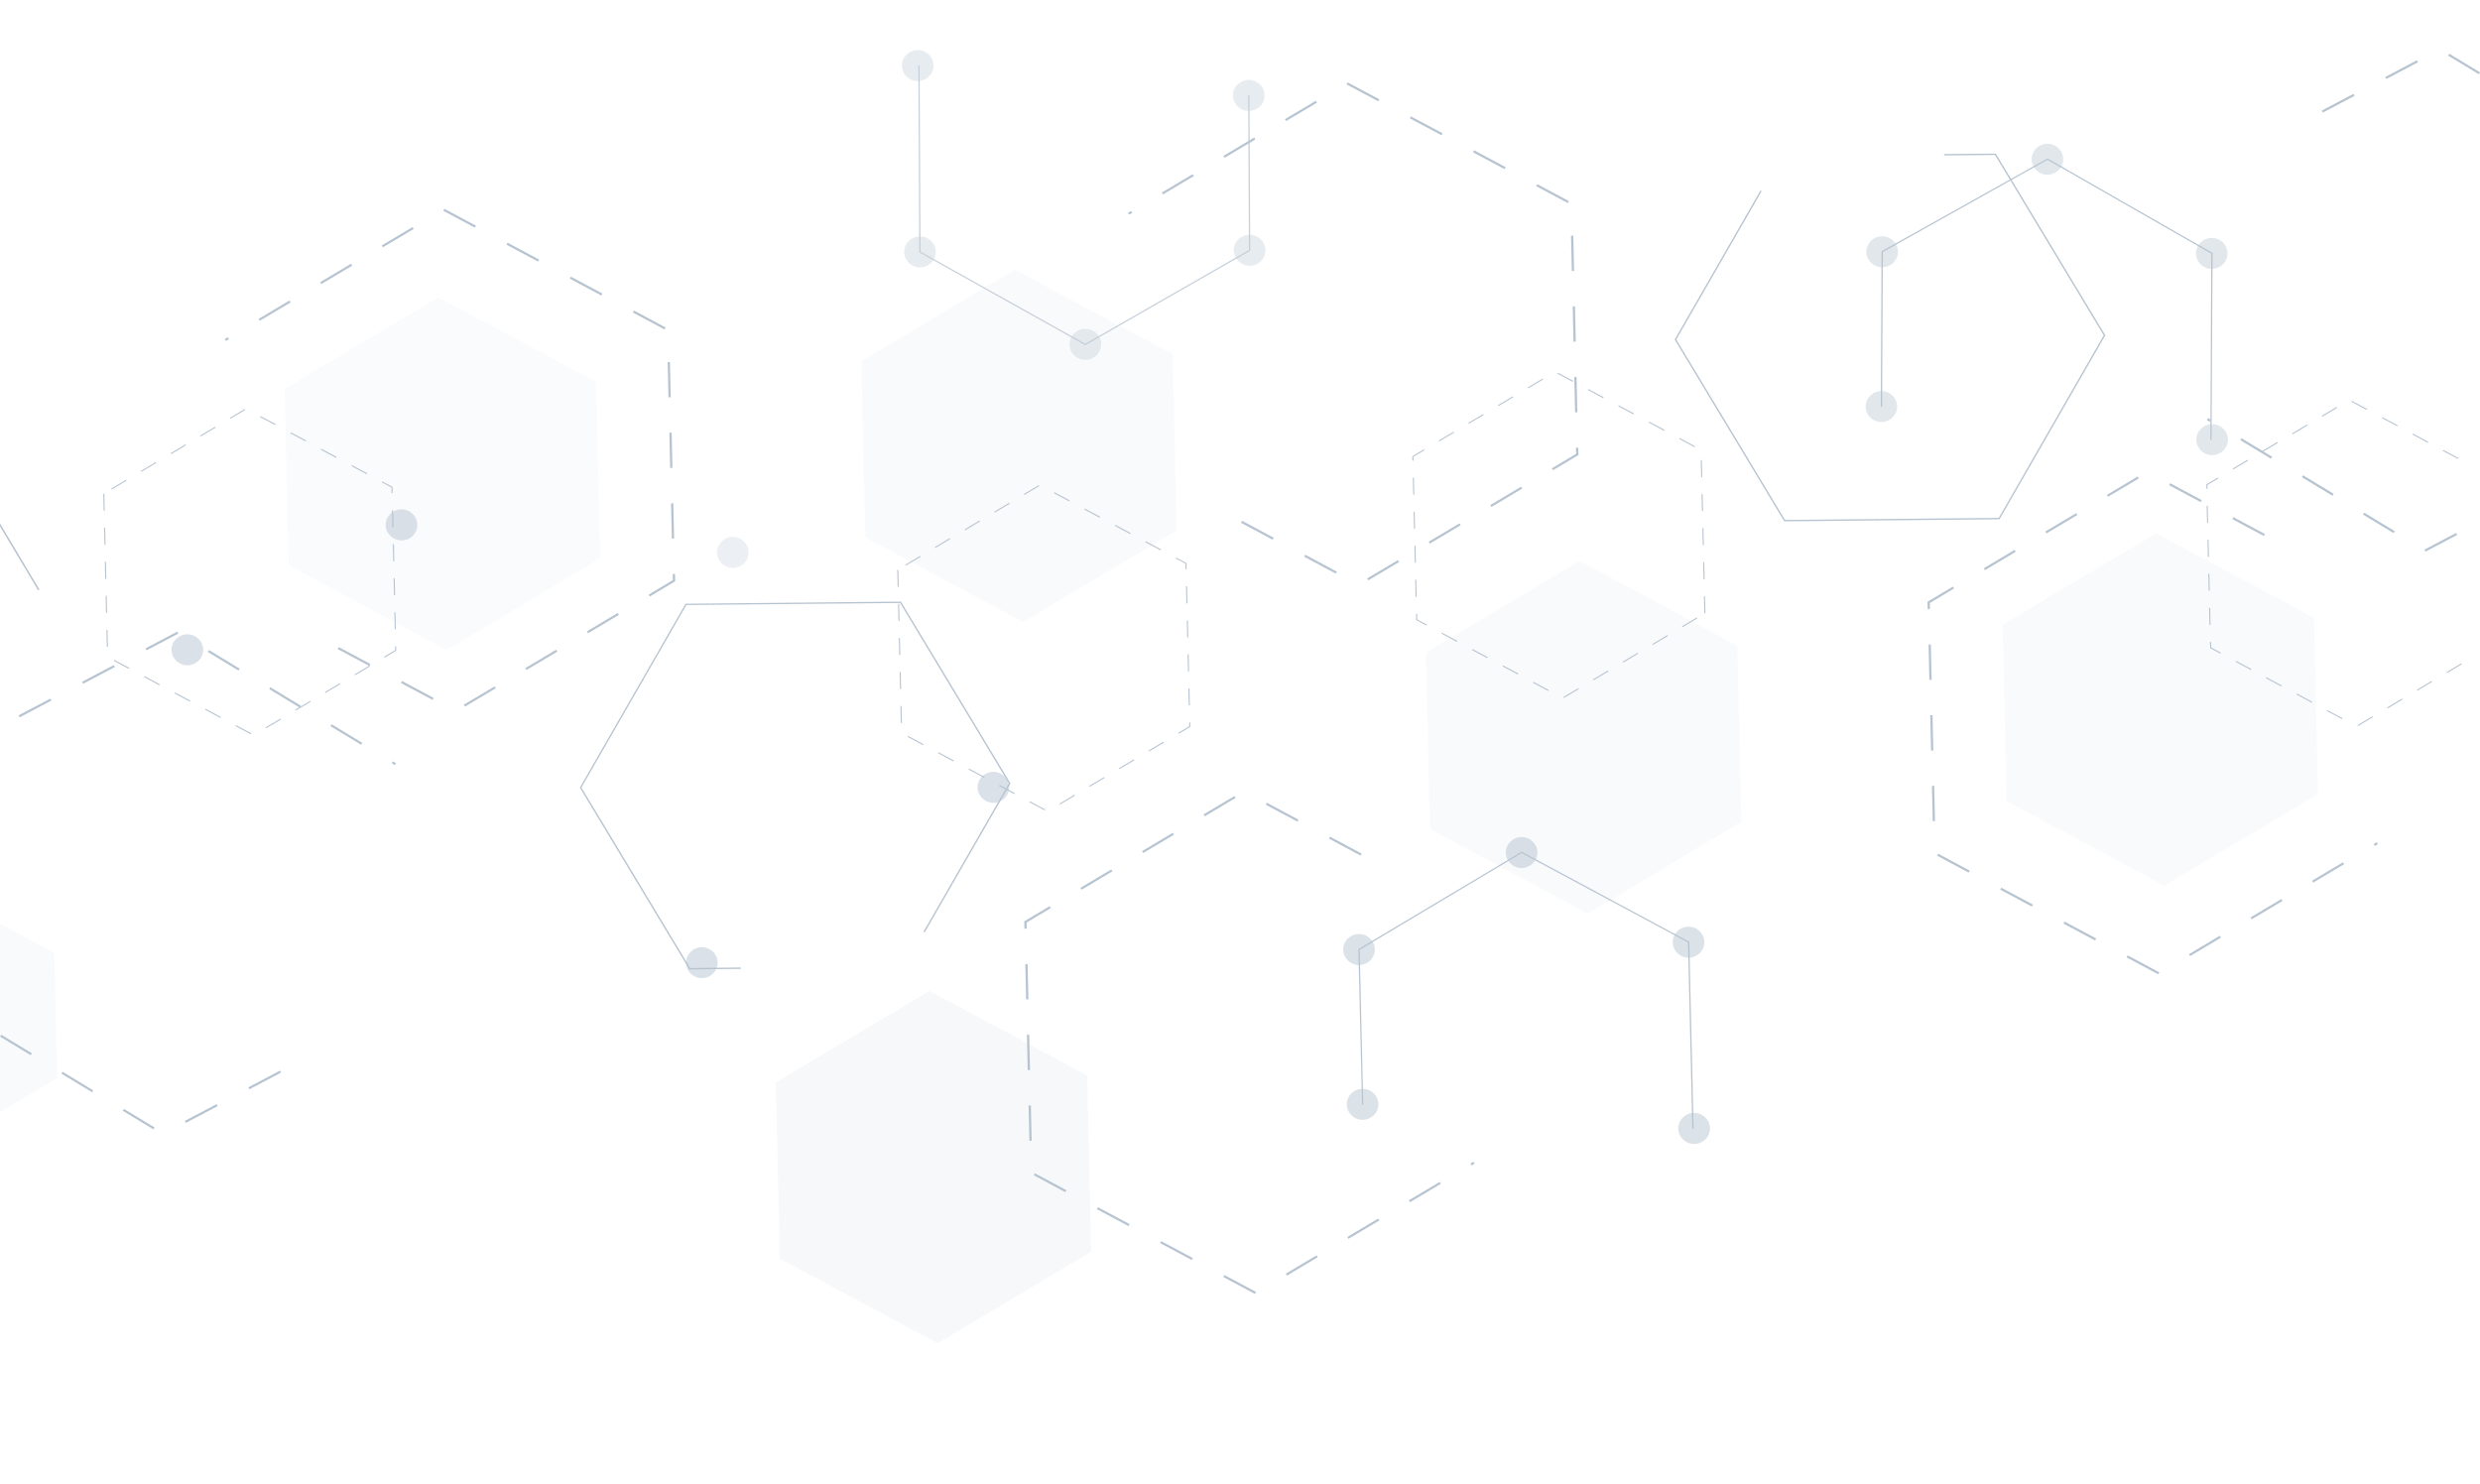 <svg width="911" height="545" viewBox="0 0 911 545" fill="none" xmlns="http://www.w3.org/2000/svg">
<g opacity="0.4" clip-path="url(#clip0)">
<path d="M620.535 345.907L620.39 345.871L558.961 312.877L498.989 348.657V348.764L500.337 405.754L500.774 405.718L499.463 348.907L558.961 313.377L620.062 346.193L621.664 414.609H622.137L620.535 345.907Z" fill="#496A8B"/>
<path d="M553.135 313.163C553.135 316.305 555.72 318.876 558.924 318.876C562.129 318.876 564.75 316.341 564.75 313.198C564.75 310.056 562.165 307.485 558.961 307.485C555.756 307.485 553.135 310.02 553.135 313.163Z" fill="#496A8B" fill-opacity="0.49"/>
<path d="M614.454 346.086C614.454 349.228 617.039 351.799 620.244 351.799C623.448 351.799 626.07 349.264 626.07 346.121C626.07 342.979 623.484 340.408 620.28 340.408C617.076 340.372 614.454 342.943 614.454 346.086Z" fill="#496A8B" fill-opacity="0.49"/>
<path d="M493.418 348.8C493.418 351.942 496.003 354.513 499.208 354.513C502.412 354.513 505.034 351.978 505.034 348.835C505.034 345.693 502.448 343.122 499.244 343.122C496.003 343.086 493.418 345.657 493.418 348.8Z" fill="#496A8B" fill-opacity="0.49"/>
<path d="M494.729 405.647C494.729 408.789 497.314 411.36 500.518 411.36C503.722 411.36 506.344 408.825 506.344 405.682C506.344 402.54 503.759 399.969 500.555 399.969C497.35 399.933 494.729 402.504 494.729 405.647Z" fill="#496A8B" fill-opacity="0.49"/>
<path d="M628.143 414.673C628.231 411.518 625.695 408.892 622.479 408.805C619.262 408.719 616.583 411.206 616.495 414.36C616.407 417.514 618.943 420.141 622.16 420.227C625.376 420.314 628.055 417.827 628.143 414.673Z" fill="#496A8B" fill-opacity="0.49"/>
<path d="M812.758 92.915L812.649 92.844L752.131 58.207L691.176 92.308V92.415L690.884 149.406H691.358L691.649 92.558L752.131 58.707L812.285 93.165L811.957 161.618H812.394L812.758 92.915Z" fill="#496A8B"/>
<path d="M746.305 58.314C746.195 61.456 748.708 64.099 751.912 64.17C755.117 64.277 757.811 61.814 757.884 58.671C757.993 55.529 755.481 52.886 752.276 52.815C749.109 52.708 746.414 55.172 746.305 58.314Z" fill="#496A8B" fill-opacity="0.4"/>
<path d="M806.677 92.915C806.568 96.058 809.081 98.7 812.285 98.771C815.489 98.879 818.184 96.415 818.256 93.272C818.366 90.13 815.853 87.488 812.649 87.416C809.481 87.273 806.786 89.773 806.677 92.915Z" fill="#496A8B" fill-opacity="0.4"/>
<path d="M685.605 92.308C685.495 95.451 688.008 98.093 691.212 98.165C694.416 98.272 697.111 95.808 697.184 92.665C697.293 89.523 694.781 86.881 691.576 86.809C688.372 86.666 685.714 89.166 685.605 92.308Z" fill="#496A8B" fill-opacity="0.4"/>
<path d="M685.313 149.156C685.204 152.298 687.716 154.94 690.921 155.012C694.125 155.119 696.82 152.655 696.892 149.513C696.965 146.37 694.489 143.728 691.285 143.656C688.08 143.549 685.422 146.013 685.313 149.156Z" fill="#496A8B" fill-opacity="0.4"/>
<path d="M806.823 161.332C806.714 164.474 809.226 167.117 812.43 167.188C815.635 167.295 818.329 164.831 818.402 161.689C818.511 158.547 815.999 155.904 812.794 155.833C809.59 155.726 806.896 158.19 806.823 161.332Z" fill="#496A8B" fill-opacity="0.4"/>
<path d="M499.79 314.282L488.174 308.069L488.575 307.355L500.19 313.568L499.79 314.282ZM476.595 301.82L464.979 295.607L465.38 294.893L476.996 301.106L476.595 301.82ZM540.572 428.119L540.135 427.441L541.264 426.763L541.701 427.441L540.572 428.119ZM442.549 299.856L442.112 299.177L453.436 292.429L453.873 293.107L442.549 299.856ZM517.96 441.617L517.523 440.939L528.847 434.19L529.284 434.868L517.96 441.617ZM419.937 313.354L419.5 312.675L430.824 305.926L431.261 306.605L419.937 313.354ZM495.348 455.079L494.911 454.401L506.235 447.652L506.672 448.33L495.348 455.079ZM397.324 326.816L396.887 326.137L408.212 319.388L408.649 320.067L397.324 326.816ZM472.735 468.577L472.298 467.898L483.623 461.149L484.06 461.828L472.735 468.577ZM377.115 338.885L377.152 341.135L376.314 341.17L376.241 338.456L385.563 332.886L386 333.564L377.115 338.885ZM461.01 475.326L449.395 469.112L449.795 468.398L461.411 474.611L461.01 475.326ZM377.771 367.094L376.933 367.13L376.642 354.168L377.479 354.132L377.771 367.094ZM437.779 462.863L426.163 456.65L426.564 455.936L438.179 462.149L437.779 462.863ZM378.353 393.054L377.516 393.09L377.224 380.128L378.062 380.092L378.353 393.054ZM414.548 450.401L402.932 444.188L403.332 443.474L414.948 449.687L414.548 450.401ZM378.972 419.014L378.135 419.05L377.843 406.088L378.681 406.052L378.972 419.014ZM391.353 437.939L379.737 431.726L380.137 431.012L391.753 437.225L391.353 437.939Z" fill="#496A8B"/>
<path d="M831.62 196.897L820.005 190.684L820.405 189.97L832.021 196.183L831.62 196.897ZM808.389 184.435L796.773 178.222L797.174 177.508L808.789 183.721L808.389 184.435ZM872.366 310.735L871.929 310.056L873.058 309.378L873.495 310.056L872.366 310.735ZM774.379 182.471L773.942 181.793L785.267 175.044L785.704 175.722L774.379 182.471ZM849.754 324.197L849.317 323.518L860.641 316.769L861.078 317.448L849.754 324.197ZM751.767 195.933L751.33 195.255L762.654 188.506L763.091 189.184L751.767 195.933ZM827.141 337.694L826.704 337.016L838.029 330.267L838.466 330.946L827.141 337.694ZM729.155 209.431L728.718 208.752L740.042 202.003L740.479 202.682L729.155 209.431ZM804.529 351.192L804.092 350.514L815.417 343.765L815.853 344.443L804.529 351.192ZM708.909 221.5L708.945 223.75L708.108 223.785L708.035 221.072L717.357 215.501L717.794 216.18L708.909 221.5ZM792.804 357.905L781.188 351.692L781.589 350.978L793.205 357.191L792.804 357.905ZM709.564 249.71L708.727 249.745L708.436 236.783L709.273 236.747L709.564 249.71ZM769.609 345.479L757.994 339.265L758.394 338.551L770.01 344.765L769.609 345.479ZM710.183 275.669L709.346 275.705L709.055 262.743L709.892 262.707L710.183 275.669ZM746.378 333.017L734.762 326.803L735.163 326.089L746.778 332.302L746.378 333.017ZM710.802 301.629L709.965 301.665L709.674 288.703L710.511 288.667L710.802 301.629ZM723.183 320.554L711.567 314.341L711.968 313.627L723.583 319.84L723.183 320.554Z" fill="#496A8B"/>
<path d="M864.514 34.481L852.879 40.632L853.276 41.355L864.912 35.204L864.514 34.481Z" fill="#496A8B"/>
<path d="M887.814 22.147L876.178 28.297L876.575 29.02L888.211 22.87L887.814 22.147Z" fill="#496A8B"/>
<path d="M811.078 153.577L810.638 154.276L811.753 154.951L812.193 154.252L811.078 153.577Z" fill="#496A8B"/>
<path d="M910.563 27.248L899.275 20.428L899.712 19.749L911 26.57" fill="#496A8B"/>
<path d="M823.397 160.988L822.957 161.687L834.207 168.492L834.646 167.793L823.397 160.988Z" fill="#496A8B"/>
<path d="M845.99 174.594L845.55 175.293L856.8 182.1L857.239 181.401L845.99 174.594Z" fill="#496A8B"/>
<path d="M868.451 188.328L868.012 189.027L879.26 195.834L879.7 195.135L868.451 188.328Z" fill="#496A8B"/>
<path d="M902.218 195.772L890.582 201.921L890.979 202.644L902.615 196.495L902.218 195.772Z" fill="#496A8B"/>
<path d="M622.465 164.26L616.857 161.261L617.039 160.904L622.647 163.903L622.465 164.26ZM625.305 175.258H624.905L624.759 169.009H625.16L625.305 175.258ZM611.286 158.261L605.679 155.262L605.861 154.905L611.468 157.904L611.286 158.261ZM625.596 187.756H625.196L625.05 181.507H625.451L625.596 187.756ZM600.071 152.262L594.464 149.263L594.646 148.906L600.253 151.905L600.071 152.262ZM625.888 200.254H625.487L625.342 194.005H625.742L625.888 200.254ZM588.892 146.263L583.285 143.264L583.467 142.907L589.075 145.906L588.892 146.263ZM626.179 212.787H625.779L625.633 206.539H626.034L626.179 212.787ZM577.714 140.264L572.106 137.265L572.288 136.908L577.896 139.907L577.714 140.264ZM626.47 225.285H626.07L625.924 219.036H626.325L626.47 225.285ZM618.096 230.392L617.877 230.07L623.339 226.821L623.557 227.142L618.096 230.392ZM561.401 142.657L561.182 142.335L566.644 139.086L566.863 139.407L561.401 142.657ZM607.208 236.89L606.99 236.569L612.452 233.32L612.67 233.641L607.208 236.89ZM550.477 149.156L550.258 148.834L555.72 145.585L555.939 145.906L550.477 149.156ZM596.284 243.389L596.066 243.068L601.528 239.818L601.746 240.14L596.284 243.389ZM539.59 155.654L539.371 155.333L544.833 152.084L545.051 152.405L539.59 155.654ZM585.397 249.888L585.178 249.567L590.64 246.317L590.859 246.639L585.397 249.888ZM528.702 162.153L528.484 161.832L533.946 158.583L534.164 158.904L528.702 162.153ZM574.509 256.387L574.291 256.066L579.753 252.816L579.971 253.138L574.509 256.387ZM519.198 167.831L519.235 169.224H518.834L518.798 167.617L523.022 165.081L523.24 165.403L519.198 167.831ZM568.72 253.816L563.112 250.817L563.294 250.459L568.902 253.459L568.72 253.816ZM519.526 181.721H519.126L518.98 175.472H519.38L519.526 181.721ZM557.541 247.781L551.933 244.782L552.116 244.425L557.723 247.424L557.541 247.781ZM519.817 194.219H519.417L519.271 187.97H519.672L519.817 194.219ZM546.326 241.782L540.718 238.783L540.9 238.426L546.508 241.425L546.326 241.782ZM520.109 206.717H519.708L519.562 200.468H519.963L520.109 206.717ZM535.147 235.783L529.54 232.784L529.722 232.427L535.329 235.426L535.147 235.783ZM520.4 219.215H519.999L519.854 212.966H520.254L520.4 219.215ZM523.968 229.784L520.218 227.785L520.181 225.499H520.582L520.618 227.571L524.187 229.463L523.968 229.784Z" fill="#496A8B"/>
<path d="M897.532 165.267L897.34 165.611L902.93 168.612L903.122 168.267L897.532 165.267Z" fill="#496A8B"/>
<path d="M886.377 159.281L886.185 159.625L891.774 162.625L891.967 162.281L886.377 159.281Z" fill="#496A8B"/>
<path d="M875.184 153.255L874.991 153.6L880.581 156.6L880.773 156.255L875.184 153.255Z" fill="#496A8B"/>
<path d="M863.973 147.261L863.78 147.606L869.37 150.606L869.562 150.262L863.973 147.261Z" fill="#496A8B"/>
<path d="M858.323 149.485L852.879 152.733L853.087 153.069L858.531 149.82L858.323 149.485Z" fill="#496A8B"/>
<path d="M904.114 243.688L898.67 246.936L898.878 247.272L904.322 244.024L904.114 243.688Z" fill="#496A8B"/>
<path d="M847.405 155.954L841.96 159.2L842.168 159.536L847.613 156.289L847.405 155.954Z" fill="#496A8B"/>
<path d="M893.23 250.14L887.786 253.389L887.994 253.724L893.438 250.476L893.23 250.14Z" fill="#496A8B"/>
<path d="M836.536 162.368L831.091 165.614L831.299 165.949L836.744 162.703L836.536 162.368Z" fill="#496A8B"/>
<path d="M882.34 256.635L876.896 259.883L877.105 260.218L882.549 256.97L882.34 256.635Z" fill="#496A8B"/>
<path d="M825.592 168.883L820.146 172.129L820.355 172.464L825.8 169.219L825.592 168.883Z" fill="#496A8B"/>
<path d="M871.435 263.127L865.99 266.373L866.198 266.709L871.643 263.462L871.435 263.127Z" fill="#496A8B"/>
<path d="M810.865 178.15L810.902 179.543H810.501L810.465 177.936L814.725 175.401L814.907 175.758L810.865 178.15Z" fill="#496A8B"/>
<path d="M854.901 260.823L854.709 261.167L860.298 264.167L860.491 263.822L854.901 260.823Z" fill="#496A8B"/>
<path d="M810.998 185.771L810.598 185.78L810.741 192.027L811.141 192.018L810.998 185.771Z" fill="#496A8B"/>
<path d="M843.781 254.794L843.589 255.139L849.179 258.139L849.371 257.794L843.781 254.794Z" fill="#496A8B"/>
<path d="M811.295 198.271L810.895 198.28L811.04 204.527L811.44 204.518L811.295 198.271Z" fill="#496A8B"/>
<path d="M832.538 248.794L832.346 249.139L837.936 252.138L838.128 251.794L832.538 248.794Z" fill="#496A8B"/>
<path d="M811.59 210.77L811.189 210.779L811.336 217.026L811.736 217.017L811.59 210.77Z" fill="#496A8B"/>
<path d="M821.441 242.796L821.249 243.14L826.839 246.14L827.031 245.796L821.441 242.796Z" fill="#496A8B"/>
<path d="M811.878 223.301L811.478 223.31L811.623 229.557L812.023 229.548L811.878 223.301Z" fill="#496A8B"/>
<path d="M815.635 240.104L811.884 238.104L811.812 235.819H812.212L812.285 237.854L815.817 239.783L815.635 240.104Z" fill="#496A8B"/>
<g opacity="0.3">
<path opacity="0.3" d="M639.651 301.736V301.915L583.248 335.552L525.461 304.557L525.315 304.486L523.822 239.926V239.747L580.226 206.11L638.013 237.105L638.159 237.176L639.651 301.736Z" fill="#496A8B"/>
</g>
<g opacity="0.3">
<path opacity="0.3" d="M851.465 291.524V291.702L795.061 325.339L737.274 294.345L737.129 294.273L735.636 229.713V229.534L792.039 195.897L849.826 226.892L849.972 226.963L851.465 291.524Z" fill="#496A8B"/>
</g>
<path opacity="0.12" d="M400.829 459.626V459.805L344.426 493.442L286.639 462.447L286.493 462.376L285 397.816V397.637L341.403 364L399.19 394.995L399.336 395.066L400.829 459.626Z" fill="#496A8B"/>
<path d="M773.36 123.196L773.287 123.053L733.124 56.422L714.153 56.6L714.189 57.1L732.832 56.922L772.777 123.196L734.216 190.256L655.71 191.005L615.765 124.731L647.117 70.241L646.68 69.991L615.183 124.731L615.255 124.874L655.419 191.505L734.507 190.756L734.58 190.613L773.36 123.196Z" fill="#496A8B"/>
<g opacity="0.8">
<path d="M337.68 92.701L337.826 92.772L398.672 126.802L459.263 92.094V91.951L458.971 34.961L458.498 34.997L458.789 91.844L398.672 126.302L338.154 92.451L337.789 23.999H337.353L337.68 92.701Z" fill="#496A8B"/>
<path d="M404.498 126.624C404.571 123.481 402.022 120.875 398.818 120.803C395.613 120.732 392.955 123.231 392.882 126.374C392.81 129.516 395.358 132.123 398.563 132.194C401.767 132.266 404.425 129.766 404.498 126.624Z" fill="#496A8B" fill-opacity="0.4"/>
<path d="M343.761 92.665C343.834 89.523 341.285 86.916 338.081 86.845C334.877 86.773 332.218 89.273 332.146 92.415C332.073 95.558 334.622 98.164 337.826 98.236C341.03 98.307 343.688 95.808 343.761 92.665Z" fill="#496A8B" fill-opacity="0.4"/>
<path d="M464.834 92.058C464.907 88.916 462.358 86.309 459.154 86.238C455.949 86.166 453.291 88.666 453.218 91.808C453.145 94.951 455.694 97.557 458.899 97.629C462.139 97.7 464.798 95.201 464.834 92.058Z" fill="#496A8B" fill-opacity="0.4"/>
<path d="M464.542 35.175C464.615 32.033 462.066 29.426 458.862 29.355C455.658 29.283 453 31.783 452.927 34.925C452.854 38.068 455.403 40.674 458.607 40.746C461.812 40.817 464.47 38.318 464.542 35.175Z" fill="#496A8B" fill-opacity="0.4"/>
<path d="M342.924 24.213C342.997 21.071 340.448 18.464 337.243 18.392C334.039 18.321 331.381 20.821 331.308 23.963C331.235 27.105 333.784 29.712 336.989 29.783C340.193 29.855 342.851 27.355 342.924 24.213Z" fill="#496A8B" fill-opacity="0.4"/>
</g>
<path d="M263.625 353.727C263.661 350.585 261.112 348.014 257.908 347.942C254.704 347.907 252.082 350.406 252.009 353.548C251.973 356.691 254.522 359.262 257.726 359.333C260.93 359.369 263.552 356.869 263.625 353.727Z" fill="#496A8B" fill-opacity="0.5"/>
<path d="M74.634 238.792C74.67 235.65 72.121 233.079 68.917 233.008C65.713 232.972 63.091 235.472 63.018 238.614C62.982 241.756 65.531 244.327 68.735 244.399C71.939 244.434 74.597 241.935 74.634 238.792Z" fill="#496A8B" fill-opacity="0.5"/>
<path d="M370.706 289.31C370.742 286.167 368.193 283.596 364.989 283.525C361.785 283.489 359.163 285.989 359.09 289.131C359.054 292.273 361.603 294.844 364.807 294.916C368.048 294.951 370.67 292.452 370.706 289.31Z" fill="#496A8B" fill-opacity="0.5"/>
<path opacity="0.5" d="M274.978 203.003C275.014 199.861 272.465 197.29 269.261 197.219C266.057 197.183 263.435 199.682 263.362 202.825C263.326 205.967 265.875 208.538 269.079 208.61C272.32 208.681 274.942 206.146 274.978 203.003Z" fill="#496A8B" fill-opacity="0.5"/>
<path d="M153.286 192.898C153.322 189.756 150.773 187.185 147.569 187.113C144.365 187.077 141.743 189.577 141.67 192.719C141.634 195.862 144.183 198.433 147.387 198.504C150.628 198.576 153.25 196.04 153.286 192.898Z" fill="#496A8B" fill-opacity="0.5"/>
<path d="M456.277 191.327L467.893 197.54L467.492 198.254L455.877 192.041L456.277 191.327ZM479.472 203.789L491.088 210.002L490.687 210.716L479.072 204.503L479.472 203.789ZM415.495 77.489L415.932 78.168L414.803 78.846L414.366 78.168L415.495 77.489ZM513.518 205.753L513.955 206.431L502.631 213.18L502.194 212.502L513.518 205.753ZM438.107 63.992L438.544 64.67L427.22 71.419L426.783 70.741L438.107 63.992ZM536.131 192.255L536.568 192.934L525.243 199.682L524.806 199.004L536.131 192.255ZM460.72 50.53L461.157 51.208L449.832 57.957L449.395 57.279L460.72 50.53ZM558.743 178.793L559.18 179.472L547.855 186.221L547.419 185.542L558.743 178.793ZM483.332 37.032L483.769 37.711L472.445 44.459L472.008 43.781L483.332 37.032ZM578.952 166.724L578.916 164.474L579.753 164.439L579.826 167.152L570.504 172.723L570.067 172.044L578.952 166.724ZM495.057 30.283L506.673 36.496L506.272 37.211L494.656 30.997L495.057 30.283ZM578.297 138.515L579.134 138.479L579.425 151.441L578.588 151.477L578.297 138.515ZM518.288 42.745L529.904 48.959L529.503 49.673L517.888 43.46L518.288 42.745ZM577.714 112.555L578.551 112.519L578.843 125.481L578.005 125.517L577.714 112.555ZM541.483 55.208L553.099 61.421L552.698 62.135L541.083 55.922L541.483 55.208ZM577.095 86.595L577.932 86.559L578.224 99.521L577.386 99.557L577.095 86.595ZM564.715 67.67L576.33 73.883L575.93 74.597L564.314 68.384L564.715 67.67Z" fill="#496A8B"/>
<path d="M124.447 237.712L136.063 243.925L135.662 244.639L124.047 238.426L124.447 237.712ZM147.679 250.174L159.294 256.387L158.894 257.101L147.278 250.888L147.679 250.174ZM83.665 123.874L84.102 124.553L82.973 125.231L82.536 124.553L83.665 123.874ZM181.688 252.138L182.125 252.816L170.801 259.565L170.364 258.887L181.688 252.138ZM106.314 110.412L106.751 111.091L95.426 117.84L94.989 117.161L106.314 110.412ZM204.301 238.676L204.737 239.354L193.413 246.103L192.976 245.425L204.301 238.676ZM128.926 96.915L129.363 97.593L118.039 104.342L117.602 103.663L128.926 96.915ZM226.913 225.178L227.35 225.857L216.025 232.605L215.589 231.927L226.913 225.178ZM151.538 83.417L151.975 84.095L140.651 90.844L140.214 90.166L151.538 83.417ZM247.158 213.109L247.122 210.859L247.959 210.823L248.032 213.537L238.711 219.108L238.274 218.429L247.158 213.109ZM163.227 76.704L174.843 82.917L174.442 83.631L162.826 77.418L163.227 76.704ZM246.503 184.899L247.34 184.864L247.632 197.826L246.794 197.861L246.503 184.899ZM186.458 89.166L198.074 95.379L197.673 96.093L186.058 89.88L186.458 89.166ZM245.884 158.94L246.721 158.904L247.013 171.866L246.175 171.902L245.884 158.94ZM209.69 101.628L221.305 107.841L220.905 108.555L209.289 102.342L209.69 101.628ZM245.265 133.016L246.102 132.98L246.394 145.942L245.556 145.978L245.265 133.016ZM232.885 114.09L244.5 120.303L244.1 121.018L232.484 114.804L232.885 114.09Z" fill="#496A8B"/>
<path d="M103.254 394.006L91.602 400.148L91.202 399.434L102.854 393.292L103.254 394.006ZM79.95 406.325L68.298 412.467L67.898 411.753L79.55 405.611L79.95 406.325ZM145.457 280.383L145.02 281.061L143.928 280.383L144.364 279.704L145.457 280.383ZM56.792 414.181L56.355 414.86L45.103 408.039L45.54 407.361L56.792 414.181ZM133.077 272.884L132.64 273.563L121.388 266.742L121.825 266.064L133.077 272.884ZM34.252 400.541L33.815 401.219L22.564 394.399L23.001 393.72L34.252 400.541ZM110.573 259.279L110.136 259.958L98.885 253.138L99.322 252.459L110.573 259.279ZM11.713 386.936L11.276 387.614L0.024 380.794L0.461 380.116L11.713 386.936ZM88.034 245.639L87.597 246.317L76.345 239.497L76.782 238.819L88.034 245.639ZM-10.79 373.295L-11.227 373.974L-20.513 368.332L-20.44 365.618L-19.602 365.654L-19.675 367.903L-10.79 373.295ZM65.494 232.748L53.842 238.89L53.442 238.176L65.094 232.034L65.494 232.748ZM-19.238 352.692L-20.076 352.656L-19.675 339.694L-18.838 339.73L-19.238 352.692ZM42.19 245.032L30.538 251.174L30.137 250.459L41.79 244.318L42.19 245.032ZM-18.474 326.732L-19.311 326.696L-18.91 313.734L-18.073 313.77L-18.474 326.732ZM18.886 257.351L7.234 263.493L6.833 262.779L18.485 256.637L18.886 257.351ZM-17.672 300.772L-18.51 300.736L-18.11 287.774L-17.272 287.81L-17.672 300.772ZM-4.418 269.67L-16.07 275.812L-16.471 275.098L-4.819 268.956L-4.418 269.67Z" fill="#496A8B"/>
<path d="M333.602 270.349L339.21 273.348L339.028 273.705L333.42 270.706L333.602 270.349ZM330.762 259.351H331.162L331.308 265.6H330.908L330.762 259.351ZM344.781 276.348L350.388 279.347L350.206 279.704L344.599 276.705L344.781 276.348ZM330.471 246.853H330.871L331.017 253.102H330.616L330.471 246.853ZM355.996 282.347L361.604 285.346L361.422 285.703L355.814 282.704L355.996 282.347ZM330.179 234.355H330.58L330.725 240.604H330.325L330.179 234.355ZM367.175 288.346L372.782 291.345L372.6 291.702L366.993 288.703L367.175 288.346ZM329.888 221.857H330.289L330.434 228.106H330.034L329.888 221.857ZM378.353 294.345L383.961 297.344L383.779 297.701L378.171 294.702L378.353 294.345ZM329.597 209.324H329.997L330.143 215.573H329.742L329.597 209.324ZM337.972 204.217L338.19 204.539L332.728 207.788L332.51 207.467L337.972 204.217ZM394.666 291.952L394.885 292.274L389.423 295.523L389.204 295.202L394.666 291.952ZM348.859 197.719L349.078 198.04L343.616 201.289L343.397 200.968L348.859 197.719ZM405.554 285.453L405.772 285.775L400.31 289.024L400.092 288.703L405.554 285.453ZM359.783 191.22L360.001 191.541L354.539 194.79L354.321 194.469L359.783 191.22ZM416.478 278.955L416.696 279.276L411.234 282.525L411.016 282.204L416.478 278.955ZM370.67 184.721L370.889 185.042L365.427 188.292L365.208 187.97L370.67 184.721ZM427.365 272.456L427.584 272.777L422.122 276.026L421.903 275.705L427.365 272.456ZM381.558 178.222L381.776 178.543L376.314 181.793L376.096 181.471L381.558 178.222ZM436.869 266.778L436.832 265.385H437.233L437.269 266.992L433.046 269.528L432.827 269.206L436.869 266.778ZM387.347 180.829L392.955 183.828L392.773 184.185L387.165 181.186L387.347 180.829ZM436.541 252.888H436.942L437.087 259.137H436.687L436.541 252.888ZM398.526 186.828L404.134 189.827L403.952 190.184L398.344 187.185L398.526 186.828ZM436.25 240.39H436.65L436.796 246.639H436.396L436.25 240.39ZM409.741 192.827L415.349 195.826L415.167 196.183L409.559 193.184L409.741 192.827ZM435.959 227.892H436.359L436.505 234.141H436.104L435.959 227.892ZM420.92 198.826L426.528 201.825L426.346 202.182L420.738 199.183L420.92 198.826ZM435.667 215.394H436.068L436.213 221.643H435.813L435.667 215.394ZM432.099 204.824L435.849 206.824L435.886 209.109H435.485L435.449 207.038L431.88 205.146L432.099 204.824Z" fill="#496A8B"/>
<path d="M41.935 242.375L47.543 245.375L47.361 245.732L41.753 242.732L41.935 242.375ZM39.095 231.377H39.495L39.641 237.626H39.24L39.095 231.377ZM53.114 248.374L58.721 251.374L58.539 251.731L52.932 248.731L53.114 248.374ZM38.804 218.879H39.204L39.35 225.128H38.949L38.804 218.879ZM64.293 254.373L69.9 257.373L69.718 257.73L64.111 254.73L64.293 254.373ZM38.512 206.381H38.913L39.059 212.63H38.658L38.512 206.381ZM75.508 260.372L81.115 263.371L80.933 263.729L75.326 260.729L75.508 260.372ZM38.221 193.848H38.621L38.767 200.097H38.367L38.221 193.848ZM86.686 266.371L92.294 269.37L92.112 269.728L86.504 266.728L86.686 266.371ZM37.93 181.35H38.33L38.476 187.599H38.075L37.93 181.35ZM46.305 176.244L46.523 176.565L41.061 179.814L40.843 179.493L46.305 176.244ZM102.999 263.979L103.218 264.3L97.756 267.549L97.537 267.228L102.999 263.979ZM57.192 169.745L57.41 170.066L51.949 173.316L51.73 172.994L57.192 169.745ZM113.887 257.48L114.105 257.801L108.643 261.05L108.425 260.729L113.887 257.48ZM68.116 163.246L68.334 163.567L62.873 166.817L62.654 166.495L68.116 163.246ZM124.811 250.981L125.029 251.302L119.567 254.552L119.349 254.23L124.811 250.981ZM79.003 156.747L79.222 157.068L73.76 160.318L73.541 159.996L79.003 156.747ZM135.698 244.482L135.917 244.803L130.455 248.053L130.236 247.731L135.698 244.482ZM89.891 150.248L90.109 150.57L84.647 153.819L84.429 153.498L89.891 150.248ZM145.165 238.804L145.129 237.412H145.53L145.566 239.019L141.342 241.554L141.124 241.232L145.165 238.804ZM95.68 152.819L101.288 155.819L101.106 156.176L95.498 153.176L95.68 152.819ZM144.874 224.914H145.275L145.42 231.163H145.02L144.874 224.914ZM106.859 158.818L112.467 161.818L112.285 162.175L106.677 159.175L106.859 158.818ZM144.583 212.416H144.983L145.129 218.665H144.728L144.583 212.416ZM118.038 164.853L123.645 167.852L123.463 168.209L117.856 165.21L118.038 164.853ZM144.291 199.918H144.692L144.838 206.167H144.437L144.291 199.918ZM129.253 170.852L134.861 173.851L134.678 174.208L129.071 171.209L129.253 170.852ZM144 187.42H144.401L144.546 193.669H144.146L144 187.42ZM140.432 176.851L144.182 178.85L144.219 181.136H143.818L143.782 179.065L140.213 177.172L140.432 176.851Z" fill="#496A8B"/>
<g opacity="0.3">
<path opacity="0.27" d="M316.415 132.873V132.694L372.818 99.057L430.606 130.052L430.751 130.123L432.244 194.683V194.862L375.841 228.499L318.054 197.504L317.908 197.433L316.415 132.873Z" fill="#496A8B"/>
</g>
<g opacity="0.3">
<path opacity="0.28" d="M104.602 143.085V142.907L161.005 109.27L218.792 140.264L218.938 140.336L220.431 204.896V205.074L164.027 238.711L106.24 207.717L106.095 207.645L104.602 143.085Z" fill="#496A8B"/>
</g>
<g opacity="0.3">
<path opacity="0.3" d="M-61.259 352.013V351.906L-21.205 328.017L19.796 350.014L19.905 350.085L20.961 395.934V396.041L-19.056 419.894L-60.057 397.898L-60.166 397.827L-61.259 352.013Z" fill="#496A8B"/>
</g>
<path d="M213 289.345L213.073 289.452L253.236 356.119L272.171 355.905V355.405L253.527 355.619L213.583 289.31L252.144 222.25L330.65 221.5L370.595 287.774L339.243 342.265L339.68 342.515L371.177 287.774L371.104 287.631L330.941 221L251.852 221.786L251.78 221.893L213 289.345Z" fill="#496A8B"/>
<path d="M14.48 216.572L-17.418 163.046L-80.812 163.403L-80.885 163.546L-112.2 217.429L-112.127 217.572L-80.266 270.92L-79.793 270.634L-111.545 217.429L-80.485 163.974L-17.745 163.617L14.007 216.858L14.48 216.572Z" fill="#496A8B"/>
</g>
<defs>
<clipPath id="clip0">
<rect width="1158" height="545" fill="white" transform="translate(-247)"/>
</clipPath>
</defs>
</svg>
